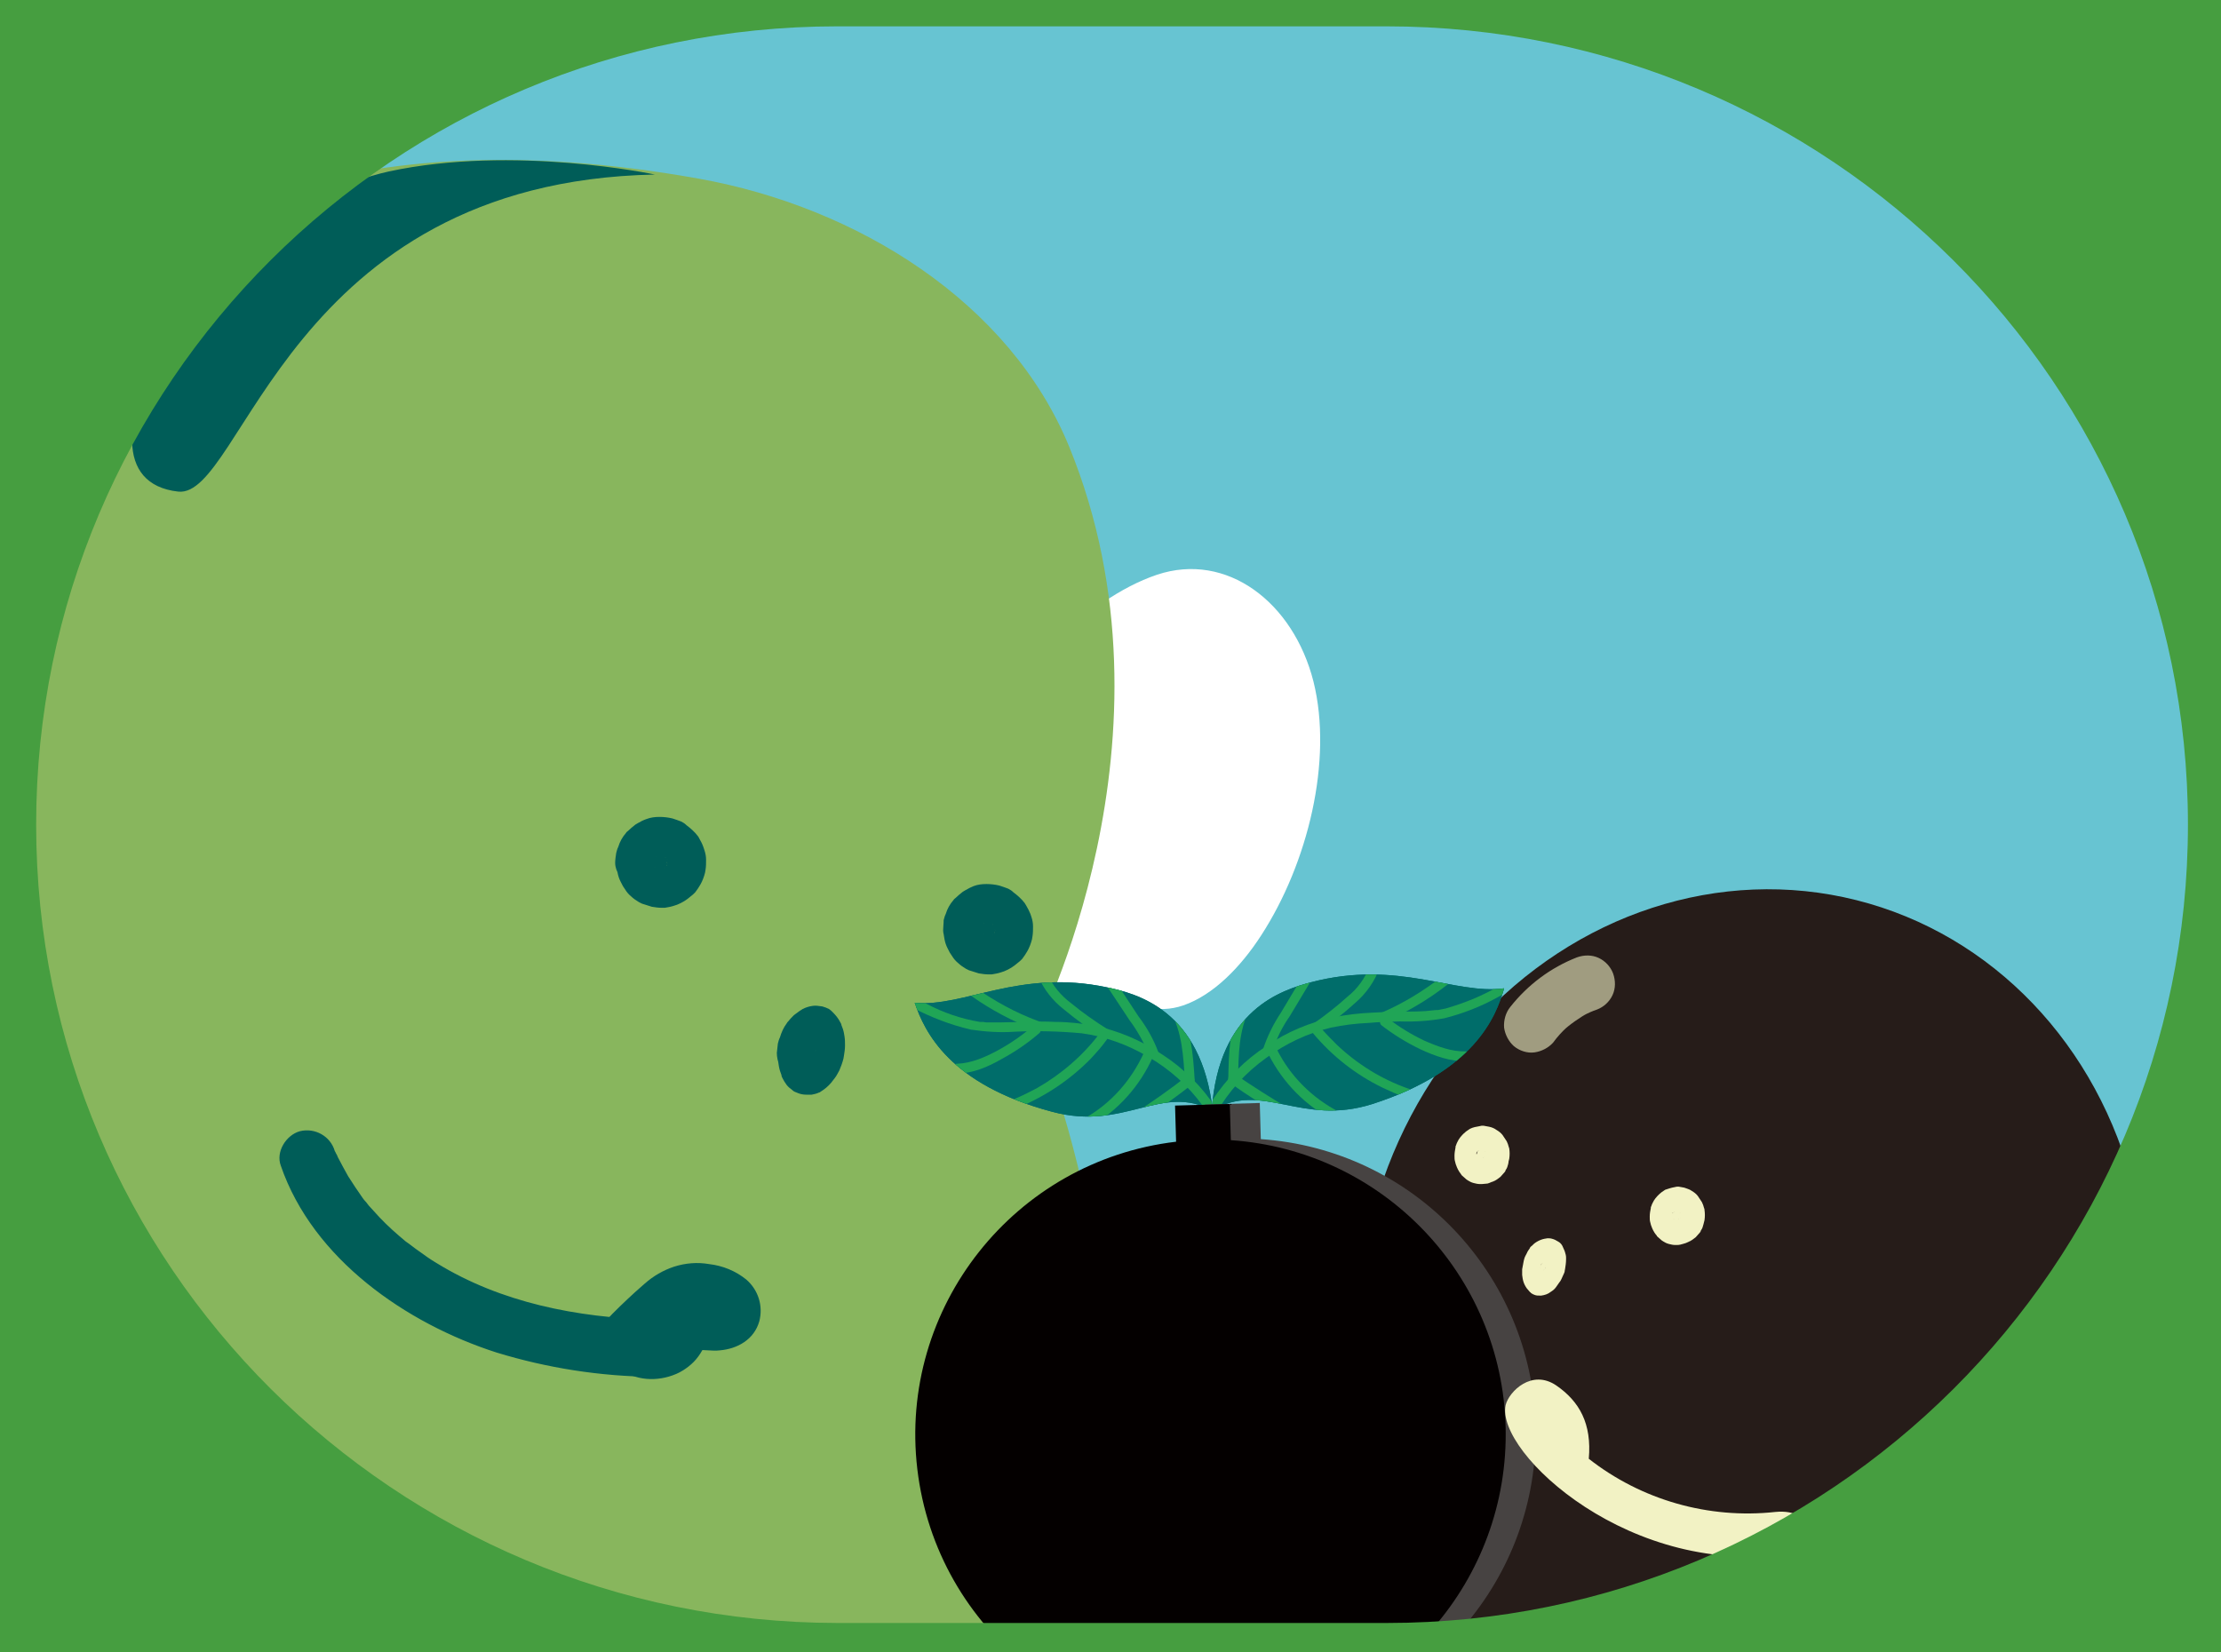 <?xml version="1.0" encoding="utf-8"?>
<!-- Generator: Adobe Illustrator 27.0.0, SVG Export Plug-In . SVG Version: 6.00 Build 0)  -->
<svg version="1.1" id="イラスト" xmlns="http://www.w3.org/2000/svg" xmlns:xlink="http://www.w3.org/1999/xlink" x="0px"
	 y="0px" viewBox="0 0 430 320" style="enable-background:new 0 0 430 320;" xml:space="preserve">
<rect x="0" y="0" width="430" height="320" fill="#333333" stroke="none"/>
<style type="text/css">
	.st0{clip-path:url(#SVGID_00000156561881730550981280000014954205923322157747_);}
	.st1{fill:#67C4D2;}
	.st2{clip-path:url(#SVGID_00000030469032222904776710000004441509422818591885_);}
	.st3{fill:#006D6A;}
	.st4{fill:#20A556;}
	.st5{clip-path:url(#SVGID_00000001622759075764101550000001842769166477572248_);}
	.st6{fill:#474342;}
	.st7{fill:#040000;}
	.st8{fill:#FFFFFF;}
	.st9{fill:#88B65D;}
	.st10{fill:#005D58;}
	.st11{fill:#005D58;stroke:#005D58;stroke-width:0.47;stroke-miterlimit:10;}
	.st12{fill:#261C19;}
	.st13{fill:#F2F2C4;}
	.st14{opacity:0.6;fill:#F2F2C4;enable-background:new    ;}
	.st15{clip-path:url(#SVGID_00000124867741667390088300000016830993948961209775_);}
	.st16{clip-path:url(#SVGID_00000152971187776324468900000002294378417235942587_);}
	.st17{fill:#469E40;}
</style>
<g>
	<defs>
		<rect id="SVGID_1_" width="430" height="320"/>
	</defs>
	<clipPath id="SVGID_00000030455554477075953000000004726800944422655368_">
		<use xlink:href="#SVGID_1_"  style="overflow:visible;"/>
	</clipPath>
	<g style="clip-path:url(#SVGID_00000030455554477075953000000004726800944422655368_);">
		<rect x="-135.5" y="-34.7" class="st1" width="701.1" height="394.3"/>
		<g>
			<defs>
				<path id="SVGID_00000135681370875052866240000016666826408386650554_" d="M243.1,272.4c-2.2-19.6-14.8-22.7-20.5-23.9
					c-17-3.6-27.6,3.9-37.2,3c1.9,5.6,6.7,15.8,26.6,21.1C226,276.4,233,267,243.1,272.4"/>
			</defs>
			<clipPath id="SVGID_00000054988768333861621100000005662311076546928526_">
				<use xlink:href="#SVGID_00000135681370875052866240000016666826408386650554_"  style="overflow:visible;"/>
			</clipPath>
			<g style="clip-path:url(#SVGID_00000054988768333861621100000005662311076546928526_);">
				<path class="st3" d="M243.1,272.4c-2.2-19.6-14.8-22.7-20.5-23.9c-17-3.6-27.6,3.9-37.2,3c1.9,5.6,6.7,15.8,26.6,21.1
					C226,276.4,233,267,243.1,272.4"/>
				<path class="st3" d="M244,272.4c-0.6-5.5-2.1-11-5.5-15.5c-2.3-3.1-5.4-5.5-8.9-7.1c-3.1-1.3-6.4-2.2-9.8-2.6
					c-3.4-0.5-6.8-0.6-10.2-0.4c-2.9,0.3-5.8,0.7-8.7,1.4c-2.5,0.5-5,1.2-7.5,1.7c-2.2,0.5-4.4,0.8-6.6,0.8c-0.5,0-1.1,0-1.6-0.1
					c-0.5,0-0.9,0.4-0.9,1c0,0.1,0,0.2,0,0.2c0.8,2.6,2,5,3.5,7.2c2.3,3.3,5.2,6,8.6,8.2c2.2,1.4,4.5,2.6,6.9,3.6
					c3,1.3,6.1,2.3,9.2,3c2.8,0.6,5.8,0.8,8.7,0.5c2.4-0.3,4.8-0.7,7.2-1.4c4.2-1,8.3-2.1,12.5-0.4c0.5,0.2,1,0.5,1.5,0.7
					c0.5,0.3,1,0.1,1.3-0.4s0.1-1-0.4-1.3l0,0c-2.1-1.1-4.4-1.8-6.7-1.9c-2.1,0-4.3,0.3-6.4,0.8c-2.2,0.5-4.5,1.1-6.7,1.5
					c-2.5,0.5-5.1,0.6-7.7,0.3c-3.2-0.4-6.3-1.2-9.2-2.4c-2.6-0.9-5.1-2.1-7.5-3.4c-1.9-1.1-3.7-2.3-5.4-3.8c-0.7-0.6-1.4-1.3-2.1-2
					c-0.3-0.3-0.6-0.6-0.9-1s-0.4-0.5-0.7-0.9c-0.9-1.2-1.7-2.5-2.4-3.8c-0.1-0.3-0.3-0.6-0.4-0.9l-0.1-0.2c-0.1-0.2,0,0.1,0-0.1
					s-0.1-0.3-0.2-0.4c-0.2-0.5-0.4-1.1-0.6-1.6c-0.1-0.2-0.2-0.5-0.2-0.7l-0.9,1.2c4.7,0.4,9.3-1,13.8-2c5.6-1.5,11.5-2.1,17.3-1.8
					c3.8,0.2,7.6,1,11.2,2.3h0.1l0.2,0.1l0.6,0.2c0.4,0.2,0.7,0.3,1.1,0.5c0.8,0.4,1.5,0.8,2.2,1.2c0.7,0.5,1.4,1,2.1,1.6
					c0.7,0.6,1.4,1.3,2.1,2c0.7,0.8,1.3,1.6,1.8,2.4c0.6,1,1.2,2,1.7,3.1c1.1,2.5,1.9,5.2,2.3,7.9c0.1,0.8,0.2,1.5,0.3,2.3
					c0,0.5,0.5,0.9,1,0.9C243.7,273.3,244.1,272.8,244,272.4c0.1-0.1,0.1-0.1,0.1-0.1L244,272.4z"/>
				<path class="st4" d="M184.9,252.3c3.6,1.9,7.4,3.4,11.4,4.3c2.8,0.4,5.6,0.6,8.4,0.4c4.3-0.2,8.7-0.1,13,0.3
					c4.5,0.6,8.9,2.2,12.8,4.5c4.2,2.4,7.9,5.7,10.7,9.6c0.3,0.5,0.7,1,1,1.5c0.3,0.4,0.9,0.6,1.3,0.3c0.4-0.3,0.6-0.9,0.3-1.3
					c-2.7-4.2-6.3-7.8-10.5-10.5c-4-2.7-8.5-4.6-13.2-5.6c-2.5-0.4-4.9-0.6-7.4-0.7c-2.1-0.1-4.2-0.1-6.3,0c-1.6,0-3.1,0.1-4.7,0.1
					c-0.7,0-1.3,0-2,0c-0.3,0-0.7,0-1-0.1h-0.2h-0.1h-0.2h-0.3c-3.6-0.6-7.1-1.8-10.3-3.5l-1.8-0.9c-1.1-0.5-2,1.1-0.9,1.6
					L184.9,252.3z"/>
				<path class="st4" d="M193.4,265.2c3.1,0,6.1-1.3,8.8-2.7c2.6-1.4,5.1-3.1,7.3-5.1c0.4-0.4,0.3-1,0-1.3c-0.4-0.4-1-0.3-1.3,0
					c-2.1,1.8-4.4,3.4-6.8,4.7c-2.4,1.3-5.1,2.5-8,2.5c-0.5,0-0.9,0.4-0.9,1C192.4,264.8,192.9,265.2,193.4,265.2L193.4,265.2z"/>
				<path class="st4" d="M205.4,271.7c5.3-2.2,10.1-5.4,14.1-9.5c1.1-1.2,2.2-2.4,3.1-3.7c0.3-0.4,0.3-1,0-1.3c-0.4-0.4-1-0.4-1.3,0
					c0,0,0,0,0,0c-3.3,4.4-7.5,8.1-12.3,10.7c-1.3,0.7-2.7,1.4-4.1,2c-0.5,0.2-0.7,0.7-0.6,1.2C204.4,271.6,204.9,271.9,205.4,271.7
					L205.4,271.7z"/>
				<path class="st4" d="M219.5,275.4c5.3-3.1,9.5-7.8,12-13.4c0.3-0.5,0.1-1-0.4-1.3s-1-0.1-1.3,0.4l0,0
					c-2.4,5.3-6.3,9.8-11.4,12.7C217.5,274.4,218.4,276,219.5,275.4L219.5,275.4z"/>
				<path class="st4" d="M196.4,250.2c3.8,2.7,8,4.9,12.4,6.6c0.5,0.1,1-0.2,1.1-0.7c0.1-0.5-0.2-1-0.7-1.1c-4.3-1.6-8.3-3.8-12-6.4
					c-0.4-0.3-1-0.2-1.3,0.3c-0.3,0.4-0.2,1,0.3,1.3C196.3,250.2,196.3,250.2,196.4,250.2L196.4,250.2z"/>
				<path class="st4" d="M209.3,246.4c1.1,2.5,2.8,4.7,5,6.4c2.4,2,4.9,3.8,7.5,5.4c1,0.6,1.9-1,0.9-1.6c-2.4-1.5-4.8-3.2-7-5
					c-2-1.5-3.6-3.4-4.6-5.7c-0.2-0.5-0.7-0.7-1.2-0.6C209.4,245.4,209.1,245.9,209.3,246.4L209.3,246.4z"/>
				<path class="st4" d="M222.5,248.1l4.5,6.8c1.5,2,2.7,4.2,3.7,6.5c0.2,0.5,0.7,0.8,1.2,0.6c0.5-0.2,0.8-0.7,0.6-1.2
					c-0.9-2.4-2.2-4.7-3.8-6.8l-4.6-7C223.4,246,221.8,247,222.5,248.1L222.5,248.1z"/>
				<path class="st4" d="M234.7,253c2.4,4.1,2.6,8.9,2.9,13.5c0.1,1.2,2,1.2,1.9,0c-0.3-4.9-0.7-10.1-3.2-14.5
					C235.7,251,234.1,252,234.7,253L234.7,253z"/>
				<path class="st4" d="M238.1,265.6c-3.2,2.5-6.6,4.9-10,7.1c-1,0.6,0,2.3,1,1.6c3.4-2.2,6.8-4.6,10-7.1c0.4-0.3,0.6-0.9,0.3-1.3
					C239.1,265.5,238.6,265.4,238.1,265.6L238.1,265.6z"/>
			</g>
		</g>
		<g>
			<defs>
				<path id="SVGID_00000103943990144638917880000012531857237496932757_" d="M242.9,272.4c1.3-19.7,13.7-23.4,19.3-24.9
					c16.9-4.4,27.8,2.5,37.3,1.2c-1.6,5.7-5.9,16.1-25.5,22.4C260,275.5,252.6,266.5,242.9,272.4"/>
			</defs>
			<clipPath id="SVGID_00000087398652860706523000000002348787171877417624_">
				<use xlink:href="#SVGID_00000103943990144638917880000012531857237496932757_"  style="overflow:visible;"/>
			</clipPath>
			<g style="clip-path:url(#SVGID_00000087398652860706523000000002348787171877417624_);">
				<path class="st3" d="M242.9,272.4c1.3-19.7,13.7-23.4,19.3-24.9c16.9-4.4,27.8,2.5,37.3,1.2c-1.6,5.7-5.9,16.1-25.5,22.4
					C260,275.5,252.6,266.5,242.9,272.4"/>
				<path class="st3" d="M243.8,272.4c0.4-5.3,1.6-10.6,4.6-15c0.5-0.8,1.1-1.5,1.8-2.2c0.6-0.7,1.3-1.3,2-1.9c0,0,0.1-0.1,0,0
					l0.1-0.1l0.3-0.2l0.5-0.4c0.4-0.2,0.7-0.5,1.1-0.7c0.7-0.4,1.4-0.8,2.1-1.2l0.5-0.2l0.3-0.1c-0.2,0.1,0.1,0,0.1-0.1
					c0.3-0.1,0.7-0.3,1-0.4c0.6-0.2,1.3-0.5,1.9-0.7c1.9-0.6,3.7-1,5.7-1.4c6-1,12.1-0.9,18,0.3c4.6,0.8,9.4,2.1,14.2,1.8
					c0.5,0,1-0.1,1.6-0.2l-0.9-1.2c-0.1,0.5-0.3,1-0.5,1.6c-0.1,0.3-0.2,0.6-0.3,0.8s-0.1,0.3-0.2,0.4s0.1-0.2,0,0l-0.1,0.2
					c-0.6,1.3-1.2,2.6-2,3.8c-0.2,0.4-0.5,0.7-0.7,1l-0.3,0.5c-0.1,0.1,0.1-0.1,0,0l-0.1,0.1l-0.2,0.3c-0.6,0.7-1.2,1.4-1.8,2.1
					c-1.4,1.5-3,2.9-4.7,4.1c-2.2,1.5-4.4,2.8-6.8,3.9c-2.9,1.4-5.9,2.5-8.9,3.2c-2.7,0.6-5.4,0.9-8.1,0.7c-2.3-0.2-4.6-0.6-6.9-1.1
					c-2.1-0.5-4.3-0.8-6.5-0.9c-2.3,0-4.5,0.4-6.5,1.4c-0.6,0.3-1.1,0.5-1.6,0.9c-0.4,0.3-0.6,0.9-0.3,1.3c0.3,0.4,0.9,0.6,1.3,0.3
					c1-0.6,2.1-1.1,3.2-1.4c1-0.3,2-0.5,3-0.5c2.1-0.1,4.2,0.2,6.2,0.6c2.3,0.5,4.7,0.9,7,1.2c2.7,0.3,5.5,0.2,8.2-0.3
					c3.2-0.7,6.3-1.7,9.2-3c2.6-1.1,5-2.4,7.4-3.9c3.5-2.3,6.6-5.2,9-8.6c1.6-2.3,2.8-4.9,3.6-7.6c0.1-0.2,0.1-0.5,0.2-0.7
					c0.1-0.5-0.3-1.1-0.8-1.2c0,0-0.1,0-0.1,0c-4.7,0.7-9.2-0.5-13.8-1.4c-6-1.2-12.1-1.5-18.2-0.9c-3.9,0.5-7.7,1.5-11.3,3.1
					c-3.4,1.5-6.3,3.8-8.6,6.7c-3.1,4.3-5,9.3-5.5,14.6c-0.1,0.9-0.2,1.7-0.2,2.6c0,0.5,0.5,0.9,1,0.9
					C243.4,273.3,243.8,272.8,243.8,272.4L243.8,272.4z"/>
				<path class="st4" d="M299,247.9c-3.4,2.1-7.1,3.6-10.9,4.7c-0.3,0.1-0.7,0.1-1,0.2l-0.5,0.1c0.2,0,0,0-0.1,0h-0.3
					c-0.7,0.1-1.3,0.1-2,0.2c-1.5,0.1-3,0.1-4.4,0.1c-1.9,0-3.9,0.1-5.8,0.2c-2.5,0.1-5.1,0.4-7.6,0.8c-4.6,1-9,2.8-12.9,5.5
					c-4.2,2.8-7.8,6.4-10.5,10.6c-0.3,0.5-0.6,1-0.9,1.5c-0.3,0.5-0.1,1,0.4,1.3s1,0.1,1.3-0.4c2.4-4.2,5.7-7.8,9.6-10.6
					c3.8-2.8,8-4.8,12.6-5.9c2.4-0.5,4.8-0.8,7.2-0.9c2-0.2,4.1-0.2,6.1-0.3c2.9,0.1,5.8-0.1,8.6-0.6c3.6-0.9,7.1-2.3,10.4-4.1
					c0.6-0.3,1.2-0.6,1.8-1C301.1,248.9,300.1,247.3,299,247.9L299,247.9z"/>
				<path class="st4" d="M292,260.9c-2.8,0.1-5.6-1-8.1-2.1c-2.5-1.2-4.8-2.6-7-4.3c-0.4-0.3-1-0.3-1.3,0c-0.3,0.4-0.3,1,0,1.3
					c2.3,1.9,4.9,3.4,7.6,4.7c2.8,1.3,5.8,2.5,8.9,2.3c0.5,0,0.9-0.4,0.9-0.9S292.6,260.8,292,260.9L292,260.9z"/>
				<path class="st4" d="M280.9,268.1c-5.1-1.8-9.8-4.7-13.8-8.5c-1.1-1.1-2.2-2.2-3.2-3.4c-0.4-0.4-1-0.4-1.3,0c0,0,0,0,0,0
					c-0.3,0.4-0.3,1,0,1.3c3.7,4.4,8.2,8,13.3,10.5c1.5,0.7,3,1.4,4.5,1.9c0.5,0.2,1-0.1,1.2-0.6S281.5,268.3,280.9,268.1
					C281,268.1,280.9,268.1,280.9,268.1z"/>
				<path class="st4" d="M267.5,272.6c-5.2-2.7-9.4-6.9-12-12.1c-0.3-0.4-0.9-0.6-1.3-0.3c-0.4,0.3-0.6,0.9-0.3,1.3
					c2.8,5.5,7.2,9.9,12.7,12.8c0.5,0.3,1,0.1,1.3-0.4S267.9,272.9,267.5,272.6L267.5,272.6z"/>
				<path class="st4" d="M287.5,246.4c-3.6,2.8-7.5,5.2-11.7,7c-0.5,0.2-0.7,0.7-0.6,1.2c0.2,0.5,0.7,0.8,1.2,0.6
					c4.3-1.9,8.4-4.3,12.1-7.2c0.4-0.3,0.5-0.9,0.3-1.3C288.5,246.2,287.9,246.1,287.5,246.4L287.5,246.4z"/>
				<path class="st4" d="M273.5,244.3c-0.9,2.3-2.4,4.3-4.3,5.9c-2.1,1.9-4.4,3.7-6.7,5.3c-1,0.7,0,2.3,1,1.6c2.5-1.7,5-3.7,7.2-5.7
					c2.1-1.8,3.7-4.1,4.7-6.6c0.2-0.5-0.1-1-0.6-1.2C274.2,243.5,273.7,243.7,273.5,244.3C273.5,244.3,273.5,244.3,273.5,244.3
					L273.5,244.3z"/>
				<path class="st4" d="M260.6,246.2l-4.3,7.2c-1.4,2.1-2.6,4.5-3.4,6.9c-0.1,0.5,0.2,1,0.7,1.1c0.5,0.1,1-0.2,1.1-0.7
					c0.8-2.4,1.9-4.6,3.3-6.6l4.2-7C262.9,246.1,261.3,245.1,260.6,246.2L260.6,246.2z"/>
				<path class="st4" d="M248.6,251.7c-2.3,4.5-2.4,9.6-2.5,14.6c0,1.2,1.9,1.2,1.9,0c0.1-4.6,0.1-9.5,2.3-13.6
					C250.8,251.6,249.2,250.6,248.6,251.7L248.6,251.7z"/>
				<path class="st4" d="M246.6,267.1c3.4,2.4,6.8,4.6,10.4,6.6c1,0.6,2-1,0.9-1.6c-3.6-2-7-4.3-10.4-6.6c-0.5-0.3-1-0.1-1.3,0.4
					c0,0,0,0,0,0C246,266.2,246.1,266.8,246.6,267.1z"/>
			</g>
		</g>
		<path class="st6" d="M305.6,333.5c-0.7-29.5-23.8-53.6-53.2-55.6l-0.2-7l-10.6,0.3l0.2,7c-31.3,3.7-53.8,32.1-50.1,63.4
			c3.7,31.3,32.1,53.8,63.4,50.1C284.4,388.2,306.3,363,305.6,333.5z"/>
		<path class="st7" d="M299.7,333.7c-0.7-29.5-23.8-53.6-53.2-55.6l-0.2-7l-10.6,0.3l0.2,7c-31.3,3.7-53.8,32.1-50.1,63.4
			c3.7,31.3,32.1,53.8,63.4,50.1C278.6,388.4,300.5,363.2,299.7,333.7L299.7,333.7z"/>
		<path class="st8" d="M7.8,190.2c-12.9-16.2-19.5-37.6-26.2-58.4c-5.9-18.2-11.5-38.6-25-50.7c-6.1-5.6-14.1-8.8-22.3-9
			c-10-0.3-21.7,2.5-32.3,8.4c-18.9,10.4-31,31.8-32.2,50.4c-0.5,8.5,1.4,16.6,6.2,21.9c5,5.6,13,7.6,21.9,5.8
			c1.3-0.2,2.6-0.6,3.9-0.9c-1.4,4.8-2.5,9.6-2.2,14c0.4,5.9,3.6,10.2,8.4,12.3c7.3,3,19.2,1.1,28.4-5.5c-0.7,7.1,0.7,13.5,5,17.8
			c7.2,7.1,19.4,7.6,30.8,6.5c10.1-1,20.5-3.6,31-6.7c0.3-0.1,0.5-0.2,0.8-0.3C6.2,196.1,9.4,192.3,7.8,190.2z"/>
		<path class="st8" d="M254.3,132c-3.9-15.4-16.8-25.2-30.3-20.7c-14.2,4.8-26.9,19.8-38.1,32.7c-15.2,17.6-30.3,37.1-48.1,49.6
			c-2.4,1.7-2.1,6-0.3,6.4c0,0.1,0.1,0.1,0.1,0.2c8.2,8.7,19.1,18.7,31.6,16.3c6.9-1.4,12.4-7.2,16.2-14.6c2.7,6.6,8.4,11,14.5,9.8
			c8.2-1.6,12.8-10.9,15.9-20.1c3.7,3.3,8.3,4.8,13.3,3.1c5.8-2,11.1-7.4,15.1-13.6C253.2,167.2,258.1,147.3,254.3,132z"/>
		<path class="st9" d="M114,377.1c40.5-1.8,72.4-22.8,88.2-51.3c29-52.3-1.7-126-1.7-126s29.5-57,6.5-113.3
			c-11.5-28-41-46.4-71.7-51.9C-5.3,9.4-35.7,121.2-37.1,193C-37.5,210.1-51.7,384.3,114,377.1z"/>
		<path class="st10" d="M129.1,166.4c0,0.3,0,0.6,0.1,0.9l-0.2-1.3c0.1,0.3,0.2,0.6,0.3,0.9l-0.6-1.1c0.1,0.3,0.3,0.5,0.5,0.7
			l-0.8-1c0.2,0.2,0.5,0.5,0.7,0.6l-1.1-0.7c0.3,0.2,0.6,0.3,0.9,0.4l-1.3-0.4c0.3,0.1,0.7,0.2,1,0.2l-1.3-0.1c0.3,0,0.7,0,1-0.1
			l-1.3,0.3c0.3-0.1,0.6-0.2,0.9-0.3l-1.2,0.6c0.3-0.1,0.5-0.3,0.7-0.5l-1,0.8c0.2-0.2,0.5-0.5,0.7-0.7l-0.7,1.1
			c0.2-0.3,0.3-0.6,0.4-0.9l-0.4,1.3c0.1-0.3,0.2-0.7,0.2-1l-0.1,1.4c0-0.3,0-0.7-0.1-1l0.3,1.3c-0.1-0.3-0.2-0.6-0.3-0.9l0.6,1.2
			c-0.1-0.3-0.3-0.5-0.5-0.7l0.8,1c-0.2-0.2-0.4-0.5-0.7-0.6l1.1,0.7c-0.3-0.2-0.6-0.3-0.9-0.4l1.3,0.4c-0.3-0.1-0.7-0.2-1-0.2
			l1.3,0.1c-0.3,0-0.7,0-1,0.1l1.3-0.2c-0.3,0.1-0.6,0.2-0.9,0.3l1.2-0.6c-0.3,0.1-0.5,0.3-0.7,0.5l1-0.8c-0.2,0.2-0.5,0.4-0.7,0.7
			l0.7-1.1c-0.2,0.3-0.3,0.6-0.4,0.9l0.4-1.3c-0.1,0.3-0.2,0.7-0.2,1L129.1,166.4L129.1,166.4c0.1,0.7,0,1.4-0.3,2
			c-0.2,0.7-0.5,1.2-1,1.7c-0.9,1-2.1,1.6-3.4,1.7c-1.4,0.1-2.7-0.4-3.7-1.3l-0.8-1c-0.5-0.7-0.8-1.6-0.8-2.4c0-0.6,0.1-1.2,0.2-1.9
			c0.1-0.4,0.2-0.8,0.4-1.2c0.3-1,0.8-1.9,1.5-2.7c0.1-0.2,0.3-0.3,0.4-0.4c0.4-0.4,0.9-0.8,1.4-1.2c0.2-0.1,0.3-0.2,0.5-0.3
			c0.5-0.3,1.1-0.6,1.7-0.8c0.8-0.3,1.6-0.4,2.5-0.4c0.8,0,1.7,0.1,2.5,0.3c0.6,0.2,1.2,0.4,1.7,0.6c0.4,0.2,0.7,0.4,1,0.7
			c0.8,0.6,1.6,1.3,2.2,2.1c0.1,0.1,0.2,0.3,0.3,0.5c0.3,0.5,0.6,1.1,0.8,1.7c0.1,0.2,0.1,0.4,0.2,0.6c0.2,0.6,0.3,1.2,0.3,1.8
			c0,0.6,0,1.3-0.1,1.9c0,0.2-0.1,0.4-0.1,0.6c-0.2,0.8-0.5,1.6-0.9,2.3c-0.3,0.5-0.6,1-1,1.5c-0.3,0.3-0.6,0.6-0.9,0.8
			c-0.8,0.7-1.6,1.2-2.6,1.6c-0.2,0.1-0.4,0.1-0.6,0.2c-0.6,0.2-1.2,0.3-1.8,0.4c-0.2,0-0.4,0-0.6,0c-0.6,0-1.3-0.1-1.9-0.2
			c-0.6-0.2-1.3-0.4-1.9-0.6c-0.2-0.1-0.4-0.2-0.6-0.3c-0.5-0.3-1.1-0.7-1.5-1.1c-0.5-0.4-0.9-0.9-1.2-1.4c-0.1-0.2-0.3-0.4-0.4-0.6
			c-0.3-0.6-0.6-1.1-0.8-1.7c-0.2-0.6-0.3-1.2-0.4-1.9c0-0.3,0-0.5,0-0.8c0-1.3,0.4-2.7,1.3-3.7c1.8-2.1,5-2.3,7.1-0.4
			c0,0,0,0,0.1,0C128.4,163.9,129,165.1,129.1,166.4z"/>
		<path class="st10" d="M157.9,202.8c0,0.3,0,0.6,0,0.9l-0.1-1.2c0,0.3,0.1,0.6,0.2,0.9l-0.4-1.1c0.1,0.2,0.2,0.5,0.3,0.7l-0.6-0.9
			c0.1,0.2,0.3,0.4,0.5,0.6l-0.8-0.7c0.2,0.2,0.4,0.3,0.6,0.4l-0.9-0.4c0.2,0.1,0.5,0.1,0.7,0.1h-1c0.3,0,0.5,0,0.8-0.1l-1,0.3
			c0.2-0.1,0.5-0.2,0.7-0.4l-0.9,0.6c0.2-0.1,0.4-0.3,0.6-0.5l-0.8,0.9c0.2-0.2,0.4-0.5,0.5-0.7l-0.6,1.1c0.2-0.3,0.3-0.6,0.4-0.9
			l-0.4,1.3c0.1-0.3,0.2-0.7,0.2-1l-0.1,1.3c0-0.3,0-0.7,0-1l0.1,1.2c0-0.3-0.1-0.6-0.2-0.9l0.4,1.1c-0.1-0.2-0.2-0.5-0.3-0.7
			l0.6,0.9c-0.1-0.2-0.3-0.4-0.5-0.6l0.8,0.7c-0.2-0.2-0.4-0.3-0.6-0.4l0.9,0.4c-0.2-0.1-0.5-0.2-0.7-0.2h1c-0.3,0-0.5,0-0.8,0.1
			l1-0.3c-0.3,0.1-0.5,0.2-0.7,0.4l0.9-0.6c-0.2,0.2-0.4,0.3-0.6,0.5l0.8-0.9c-0.2,0.2-0.4,0.5-0.5,0.7l0.6-1.1
			c-0.2,0.3-0.3,0.6-0.4,0.9l0.4-1.3c-0.1,0.3-0.2,0.7-0.2,1L157.9,202.8L157.9,202.8c0,0.7-0.1,1.4-0.3,2c-0.1,0.6-0.4,1.2-0.8,1.7
			c-0.6,0.9-1.5,1.6-2.6,1.8c-1,0.2-2.1-0.3-2.7-1.1l-0.6-0.9c-0.3-0.7-0.5-1.6-0.5-2.4c0.1-0.6,0.1-1.2,0.2-1.8
			c0.1-0.4,0.2-0.8,0.4-1.2c0.3-1,0.7-1.9,1.3-2.7c0.1-0.2,0.2-0.3,0.3-0.4c0.3-0.4,0.7-0.8,1.1-1.2c0.1-0.1,0.3-0.2,0.4-0.3
			c0.4-0.3,0.8-0.6,1.3-0.9c0.6-0.3,1.2-0.5,1.9-0.6c0.6-0.1,1.2,0,1.9,0.1c0.4,0.1,0.9,0.3,1.3,0.5c0.3,0.2,0.5,0.4,0.7,0.6
			c0.6,0.6,1.1,1.2,1.5,2c0.1,0.2,0.2,0.3,0.2,0.5c0.2,0.5,0.4,1,0.5,1.6c0,0.2,0.1,0.4,0.1,0.6c0.1,0.6,0.1,1.2,0.1,1.8
			c0,0.6-0.1,1.3-0.2,1.9c0,0.2-0.1,0.4-0.1,0.6c-0.2,0.8-0.5,1.6-0.8,2.3c-0.3,0.5-0.5,1-0.9,1.5c-0.2,0.3-0.5,0.6-0.7,0.9
			c-0.6,0.7-1.2,1.2-2,1.7c-0.1,0.1-0.3,0.2-0.4,0.2c-0.4,0.2-0.9,0.3-1.4,0.4c-0.2,0-0.3,0-0.5,0c-0.5,0-0.9,0-1.4-0.1
			c-0.5-0.1-0.9-0.3-1.4-0.5c-0.2-0.1-0.3-0.2-0.4-0.3c-0.4-0.3-0.8-0.6-1.1-1c-0.3-0.4-0.6-0.9-0.8-1.3c-0.1-0.2-0.2-0.4-0.2-0.6
			c-0.2-0.5-0.4-1.1-0.5-1.7c-0.1-0.6-0.2-1.2-0.2-1.8c0-0.3,0-0.5,0-0.8c0-0.7,0.1-1.4,0.3-2c0.1-0.6,0.4-1.2,0.8-1.8
			c0.6-0.9,1.5-1.6,2.6-1.8c1-0.1,2,0.3,2.7,1.1C157.6,200.5,157.9,201.6,157.9,202.8z"/>
		<path class="st10" d="M192.6,179.4c0,0.3,0,0.6,0.1,0.9l-0.3-1.3c0.1,0.3,0.2,0.6,0.3,0.9l-0.6-1.1c0.1,0.3,0.3,0.5,0.5,0.7
			l-0.8-1c0.2,0.2,0.5,0.5,0.7,0.6l-1.1-0.7c0.3,0.2,0.6,0.3,0.9,0.4l-1.3-0.4c0.3,0.1,0.7,0.2,1,0.2l-1.3-0.1c0.3,0,0.7,0,1-0.1
			l-1.3,0.3c0.3-0.1,0.6-0.2,0.9-0.3l-1.1,0.6c0.3-0.1,0.5-0.3,0.7-0.5l-1,0.8c0.2-0.2,0.5-0.5,0.7-0.7l-0.7,1.1
			c0.2-0.3,0.3-0.6,0.4-0.9l-0.4,1.3c0.1-0.3,0.2-0.7,0.2-1l-0.1,1.4c0-0.3,0-0.7-0.1-1l0.3,1.3c-0.1-0.3-0.2-0.6-0.3-0.9l0.6,1.2
			c-0.1-0.3-0.3-0.5-0.5-0.7l0.8,1c-0.2-0.2-0.4-0.5-0.7-0.6l1.1,0.7c-0.3-0.2-0.6-0.3-0.9-0.4l1.3,0.4c-0.3-0.1-0.7-0.2-1-0.2
			l1.3,0.1c-0.3,0-0.7,0-1,0.1l1.3-0.2c-0.3,0.1-0.6,0.2-0.9,0.3l1.2-0.6c-0.3,0.1-0.5,0.3-0.7,0.5l1-0.8c-0.2,0.2-0.5,0.4-0.7,0.7
			l0.7-1.1c-0.2,0.3-0.3,0.6-0.4,0.9l0.4-1.3c-0.1,0.3-0.2,0.7-0.2,1L192.6,179.4L192.6,179.4c0.1,0.7,0,1.4-0.3,2
			c-0.2,0.7-0.5,1.2-1,1.7c-0.9,1-2.1,1.6-3.4,1.7c-1.4,0.1-2.7-0.4-3.7-1.3l-0.8-1c-0.5-0.7-0.8-1.6-0.8-2.4c0-0.6,0.1-1.2,0.1-1.9
			c0.1-0.4,0.2-0.8,0.4-1.2c0.3-1,0.8-1.9,1.5-2.7c0.1-0.2,0.3-0.3,0.4-0.4c0.4-0.4,0.9-0.8,1.4-1.2c0.2-0.1,0.3-0.2,0.5-0.3
			c0.5-0.3,1.1-0.6,1.6-0.8c0.8-0.3,1.6-0.4,2.5-0.4c0.8,0,1.7,0.1,2.5,0.3c0.6,0.2,1.2,0.4,1.7,0.6c0.4,0.2,0.7,0.4,1,0.7
			c0.8,0.6,1.6,1.3,2.2,2.1c0.1,0.2,0.2,0.3,0.3,0.5c0.3,0.5,0.6,1.1,0.8,1.6c0.1,0.2,0.1,0.4,0.2,0.6c0.2,0.6,0.3,1.2,0.3,1.8
			c0,0.6,0,1.3-0.1,1.9c0,0.2-0.1,0.4-0.1,0.6c-0.2,0.8-0.5,1.6-0.9,2.3c-0.3,0.5-0.6,1-1,1.5c-0.3,0.3-0.6,0.6-0.9,0.8
			c-0.8,0.7-1.6,1.2-2.6,1.6c-0.2,0.1-0.4,0.1-0.6,0.2c-0.6,0.2-1.2,0.3-1.8,0.4c-0.2,0-0.4,0-0.6,0c-0.6,0-1.3-0.1-1.9-0.2
			c-0.6-0.2-1.3-0.4-1.9-0.6c-0.2-0.1-0.4-0.2-0.6-0.3c-0.5-0.3-1.1-0.7-1.5-1.1c-0.5-0.4-0.9-0.9-1.2-1.4c-0.1-0.2-0.3-0.4-0.4-0.6
			c-0.3-0.6-0.6-1.1-0.8-1.7c-0.2-0.6-0.3-1.2-0.4-1.9c0-0.3,0-0.5,0-0.8c-0.1-0.7,0-1.4,0.3-2c0.2-0.6,0.5-1.2,1-1.7
			c1.8-2.1,5-2.3,7.1-0.5c0,0,0,0,0.1,0.1C192,176.9,192.6,178.1,192.6,179.4z"/>
		<path class="st10" d="M126.8,33.8C55.7,35.2,47,96.6,34.5,95.2c-24.5-2.7,5.5-54.2,40.8-62C99.5,28,126.8,33.8,126.8,33.8z"/>
		<path class="st11" d="M54.6,225.7c6.2,18,24.2,30.4,41.6,36c9.8,3,20,4.6,30.3,4.7c6.8,0.2,6.8-10.4,0-10.6
			c-14.8-0.4-29.6-3.3-42.1-11c-1.2-0.7-2.3-1.5-3.4-2.3c-0.9-0.6-1.7-1.3-2.6-1.9c-1.8-1.5-3.5-3-5.1-4.7c-0.7-0.8-1.4-1.5-2.1-2.3
			c-0.3-0.4-0.6-0.8-0.9-1.1c-0.9-1.1,0.3,0.4-0.3-0.4c-1-1.4-1.9-2.8-2.8-4.2c-0.7-1.2-1.3-2.4-2-3.7c-0.1-0.3-0.2-0.5-0.4-0.8
			c-0.3-0.6,0.6,1.5,0.2,0.5c-0.1-0.3-0.2-0.6-0.4-0.9c-0.8-2.8-3.7-4.4-6.5-3.7C55.6,220,53.6,223.1,54.6,225.7L54.6,225.7z"/>
		<path class="st10" d="M120.1,264.7c1.4,0.3,2.8,0.3,4.1,0c1.3-0.4,2.5-1.1,3.5-2c0.4-0.4,0.9-0.8,1.2-1.2c0.4-0.5,0.9-1.1,1.3-1.6
			c0.1-0.3,0.3-0.5,0.5-0.7l-0.5,0.7l0.4-0.5c0.2-0.2,0.4-0.5,0.6-0.7c0.4-0.5,0.8-0.9,1.3-1.3c0.2-0.2,0.4-0.4,0.7-0.6
			c-0.3,0.2-1.1,0.8-0.3,0.3c0.5-0.4,1.1-0.7,1.7-0.9l-1.4,0.6c0.7-0.3,1.4-0.5,2.1-0.6l-1.6,0.2c1-0.1,1.9-0.1,2.9,0l-1.6-0.2
			c0.9,0.2,1.9,0.4,2.7,0.8l-1.4-0.6c0.2,0.1,1.3,0.8,0.5,0.1c-0.4-0.4-0.5-0.4-0.1,0c-0.6-0.9-0.8-1-0.5-0.5l-0.6-1.4
			c0.1,0.2,0.1,0.3,0.1,0.5l-0.2-1.6c0,0.2,0,0.4,0,0.5l0.2-1.6l-0.1,0.3l0.6-1.4c-0.3,0.5-0.1,0.4,0.5-0.5c0.9-0.6,1-0.8,0.5-0.5
			l1.4-0.6c-0.3,0.1-0.6,0.2-0.9,0.2l1.6-0.2c-1.3,0.1-2.5-0.2-3.8-0.1c-2,0-4,0.5-5.7,1.4c-1.7,1-3,2.5-3.9,4.2
			c-0.1,0.3-0.3,0.5-0.4,0.8c-0.3,0.5,1.1-1.3,0.3-0.4s0.9-0.5,0.4-0.3c-0.3,0.1-0.5,0.3-0.8,0.4l1.4-0.6c-0.5,0.2-0.9,0.3-1.4,0.4
			l1.6-0.2c-0.5,0.1-1,0.1-1.5,0l1.6,0.2c-0.4-0.1-0.8-0.2-1.2-0.3l1.4,0.6c-0.3-0.1-0.6-0.3-0.9-0.5c-2.5-1.7-6.6-0.6-8,2.1
			c-1.5,2.8-0.6,6.3,2.1,8c3.2,2.2,7.6,2.1,11,0.4c1.7-0.9,3.1-2.1,4.1-3.7c0.3-0.5,0.6-1,0.9-1.5c0.4-1-0.9,0.9-0.2,0.3
			c-1.3,1.2-0.6,0.5-0.1,0.2l-1.4,0.6c0.5-0.2,1-0.3,1.6-0.4l-1.6,0.2c1.5-0.2,3,0.2,4.6,0c3.4-0.3,6.6-2.1,7.6-5.6
			c0.8-3-0.2-6.1-2.5-8.1c-2.1-1.7-4.6-2.7-7.2-3c-2.3-0.4-4.6-0.2-6.8,0.5c-2.1,0.7-4,1.8-5.7,3.3c-1.1,0.9-8.6,7.7-8.9,9.1
			c-0.4,1.5-0.2,3.1,0.6,4.5C117.3,263.3,118.6,264.3,120.1,264.7L120.1,264.7z"/>
		
			<ellipse transform="matrix(0.244 -0.97 0.97 0.244 9.285 521.591)" class="st12" cx="339.3" cy="254.8" rx="82.8" ry="76"/>
		<path class="st13" d="M324,234.7c-0.1,0.2-0.2,0.3-0.3,0.5l0.5-0.6c-0.1,0.2-0.3,0.3-0.5,0.4l0.6-0.5
			C324.3,234.6,324.1,234.7,324,234.7l0.7-0.2C324.5,234.6,324.3,234.6,324,234.7l0.9-0.2c-0.2,0-0.4,0-0.6,0l0.8,0.1
			c-0.2,0-0.4-0.1-0.6-0.2l0.8,0.4c-0.2-0.1-0.4-0.2-0.5-0.3l0.6,0.5c-0.2-0.1-0.3-0.3-0.4-0.5l0.4,0.7c-0.1-0.2-0.2-0.3-0.2-0.5
			l0.3,0.8c-0.1-0.2-0.1-0.4-0.1-0.6l0.1,0.8c0-0.2,0-0.4,0-0.6l-0.2,0.9c0-0.2,0.1-0.4,0.2-0.6l-0.4,0.8c0.1-0.2,0.2-0.4,0.3-0.6
			l-0.5,0.6c0.1-0.2,0.3-0.3,0.5-0.4l-0.7,0.5c0.2-0.1,0.3-0.2,0.5-0.3l-0.7,0.3c0.2-0.1,0.4-0.1,0.6-0.1l-0.8,0.1
			c0.2,0,0.4,0,0.6,0l-0.8-0.1c0.2,0,0.4,0.1,0.6,0.2l-0.7-0.4c0.2,0.1,0.4,0.2,0.5,0.4l-0.6-0.5c0.2,0.1,0.3,0.3,0.4,0.5l-0.4-0.7
			c0.1,0.2,0.2,0.3,0.2,0.5l-0.3-0.8c0.1,0.2,0.1,0.4,0.1,0.6l-0.1-0.8c0,0.2,0,0.4,0,0.6l0.1-0.9c0,0.2-0.1,0.4-0.2,0.6L324,234.7
			L324,234.7c-0.2,0.4-0.4,0.8-0.4,1.2c-0.1,0.4-0.1,0.8,0,1.3c0.2,0.8,0.6,1.5,1.3,2c0.7,0.5,1.5,0.6,2.4,0.4l0.8-0.3
			c0.5-0.3,0.9-0.7,1.2-1.1c0.2-0.4,0.4-0.7,0.5-1.1c0.1-0.3,0.1-0.5,0.2-0.8c0.1-0.7,0.1-1.3,0-2c0-0.1,0-0.2-0.1-0.4
			c-0.1-0.4-0.2-0.7-0.4-1.1c-0.1-0.1-0.1-0.2-0.2-0.3c-0.2-0.3-0.4-0.6-0.6-0.9c-0.3-0.4-0.7-0.7-1.2-1c-0.4-0.3-0.9-0.4-1.4-0.6
			c-0.4-0.1-0.7-0.1-1.1-0.2c-0.3,0-0.5,0-0.8,0.1c-0.6,0.1-1.2,0.3-1.8,0.5l-0.3,0.2c-0.3,0.2-0.6,0.4-0.9,0.7
			c-0.1,0.1-0.2,0.2-0.3,0.3c-0.3,0.3-0.5,0.6-0.7,0.9c-0.2,0.4-0.4,0.7-0.5,1.1c-0.1,0.1-0.1,0.3-0.1,0.4c-0.1,0.5-0.2,1-0.2,1.6
			c0,0.4,0,0.8,0.1,1.1c0.1,0.3,0.1,0.5,0.2,0.7c0.2,0.6,0.5,1.2,0.9,1.7c0.1,0.1,0.2,0.2,0.2,0.3c0.3,0.3,0.6,0.5,0.9,0.8
			c0.1,0.1,0.2,0.1,0.3,0.2c0.3,0.2,0.7,0.4,1.1,0.5c0.4,0.1,0.8,0.2,1.2,0.2c0.1,0,0.3,0,0.4,0c0.4,0,0.8-0.1,1.1-0.2
			c0.4-0.1,0.7-0.2,1.1-0.4c0.1-0.1,0.3-0.1,0.4-0.2c0.4-0.2,0.7-0.5,1-0.7c0.3-0.3,0.5-0.6,0.8-0.9c0.1-0.1,0.2-0.3,0.2-0.4
			c0.3-0.4,0.4-0.8,0.5-1.2c0.1-0.4,0.1-0.8,0-1.3c-0.2-0.8-0.6-1.5-1.3-2c-0.7-0.5-1.6-0.6-2.4-0.4
			C325.1,233.5,324.4,234,324,234.7z"/>
		<path class="st13" d="M286.2,222.8c-0.1,0.2-0.2,0.3-0.3,0.5l0.5-0.6c-0.1,0.2-0.3,0.3-0.5,0.4l0.6-0.5
			C286.5,222.7,286.4,222.8,286.2,222.8l0.7-0.2C286.7,222.6,286.5,222.7,286.2,222.8l0.9-0.2c-0.2,0-0.4,0-0.6,0l0.8,0.1
			c-0.2,0-0.4-0.1-0.6-0.2l0.8,0.4c-0.2-0.1-0.4-0.2-0.5-0.3l0.6,0.5c-0.2-0.1-0.3-0.3-0.4-0.5l0.4,0.7c-0.1-0.2-0.2-0.3-0.2-0.5
			l0.3,0.8c-0.1-0.2-0.1-0.4-0.1-0.6l0.1,0.8c0-0.2,0-0.4,0-0.6l-0.2,0.9c0-0.2,0.1-0.4,0.2-0.6l-0.4,0.8c0.1-0.2,0.2-0.4,0.3-0.6
			l-0.5,0.6c0.1-0.2,0.3-0.3,0.5-0.4l-0.7,0.5c0.1-0.1,0.3-0.2,0.5-0.3l-0.7,0.3c0.2-0.1,0.4-0.1,0.6-0.2l-0.8,0.1
			c0.2,0,0.4,0,0.6,0l-0.8-0.1c0.2,0,0.4,0.1,0.6,0.2L286,224c0.2,0.1,0.4,0.2,0.5,0.3l-0.6-0.5c0.1,0.1,0.3,0.3,0.4,0.5l-0.4-0.7
			c0.1,0.2,0.2,0.3,0.2,0.5l-0.3-0.8c0.1,0.2,0.1,0.4,0.1,0.6l-0.1-0.8c0,0.2,0,0.4,0,0.6l0.1-0.9c0,0.2-0.1,0.4-0.2,0.6
			L286.2,222.8L286.2,222.8c-0.2,0.4-0.4,0.8-0.4,1.2c-0.1,0.4-0.1,0.8,0,1.3c0.2,0.8,0.6,1.5,1.3,2c0.7,0.5,1.5,0.6,2.4,0.4
			l0.8-0.3c0.5-0.3,0.9-0.7,1.2-1.1c0.2-0.4,0.4-0.7,0.5-1.1c0.1-0.3,0.1-0.5,0.2-0.8c0.1-0.7,0.1-1.3,0-2c0-0.1-0.1-0.2-0.1-0.3
			c-0.1-0.4-0.2-0.7-0.4-1.1c-0.1-0.1-0.1-0.2-0.2-0.3c-0.2-0.3-0.4-0.6-0.6-0.9c-0.3-0.4-0.7-0.7-1.2-1c-0.4-0.3-0.9-0.5-1.4-0.6
			c-0.4-0.1-0.7-0.1-1.1-0.2c-0.3,0-0.5,0-0.8,0.1c-0.6,0.1-1.2,0.2-1.8,0.5c-0.1,0.1-0.2,0.1-0.3,0.2c-0.3,0.2-0.6,0.4-0.9,0.7
			c-0.1,0.1-0.2,0.2-0.3,0.3c-0.3,0.3-0.5,0.6-0.7,0.9c-0.2,0.4-0.4,0.7-0.5,1.1c-0.1,0.1-0.1,0.3-0.1,0.4c-0.1,0.5-0.2,1.1-0.2,1.6
			c0,0.4,0,0.8,0.1,1.1c0.1,0.3,0.1,0.5,0.2,0.7c0.2,0.6,0.5,1.2,0.9,1.7c0.1,0.1,0.1,0.2,0.2,0.3c0.3,0.3,0.6,0.5,0.9,0.8
			c0.1,0.1,0.2,0.1,0.3,0.2c0.3,0.2,0.7,0.4,1.1,0.5c0.4,0.1,0.8,0.2,1.2,0.2c0.1,0,0.3,0,0.4,0c0.4,0,0.8-0.1,1.1-0.1
			c0.4-0.1,0.7-0.3,1.1-0.4c0.1-0.1,0.3-0.1,0.4-0.2c0.4-0.2,0.7-0.5,1-0.7c0.3-0.3,0.5-0.6,0.8-0.9c0.1-0.1,0.2-0.3,0.2-0.4
			c0.3-0.4,0.4-0.8,0.5-1.2c0.1-0.4,0.1-0.8,0-1.3c-0.2-0.8-0.6-1.5-1.3-2c-0.7-0.5-1.6-0.6-2.4-0.4
			C287.4,221.6,286.7,222.1,286.2,222.8z"/>
		<path class="st13" d="M298.5,244.7c-0.1,0.2-0.2,0.3-0.3,0.5l0.5-0.7c-0.1,0.2-0.2,0.3-0.4,0.4l0.5-0.5
			C298.7,244.6,298.6,244.7,298.5,244.7l0.5-0.3C298.9,244.5,298.7,244.6,298.5,244.7l0.7-0.2c-0.2,0-0.3,0-0.5,0l0.6,0.1
			c-0.2,0-0.3-0.1-0.5-0.1l0.6,0.3c-0.1-0.1-0.3-0.2-0.4-0.3l0.4,0.5c-0.1-0.1-0.2-0.3-0.3-0.4l0.3,0.6c-0.1-0.2-0.1-0.3-0.2-0.5
			l0.1,0.7c0-0.2-0.1-0.4-0.1-0.6v0.8c0-0.2,0-0.4,0.1-0.6l-0.2,0.8c0-0.2,0.1-0.4,0.2-0.6l-0.3,0.8c0.1-0.2,0.2-0.4,0.3-0.6
			l-0.5,0.7c0.1-0.2,0.2-0.3,0.4-0.4l-0.5,0.5c0.1-0.1,0.2-0.2,0.4-0.3l-0.6,0.3c0.1-0.1,0.3-0.1,0.5-0.2l-0.6,0.1
			c0.2,0,0.3,0,0.5,0l-0.6-0.1c0.2,0,0.3,0.1,0.5,0.1l-0.6-0.3c0.1,0.1,0.3,0.2,0.4,0.3l-0.4-0.5c0.1,0.1,0.2,0.3,0.3,0.4l-0.3-0.6
			c0.1,0.2,0.1,0.3,0.1,0.5l-0.1-0.7c0,0.2,0.1,0.4,0.1,0.6v-0.8c0,0.2,0,0.4-0.1,0.6l0.2-0.9c0,0.2-0.1,0.4-0.2,0.6L298.5,244.7
			L298.5,244.7c-0.2,0.4-0.4,0.8-0.4,1.2c-0.1,0.4-0.1,0.8-0.1,1.2c0,0.7,0.4,1.4,0.9,1.9c0.5,0.4,1.2,0.5,1.8,0.2l0.6-0.3
			c0.4-0.3,0.8-0.7,1-1.2c0.2-0.4,0.3-0.7,0.5-1.1s0.1-0.5,0.2-0.8c0.1-0.6,0.2-1.3,0.2-1.9c0-0.1,0-0.2,0-0.4c0-0.3-0.1-0.7-0.2-1
			c0-0.1-0.1-0.2-0.1-0.3c-0.1-0.3-0.3-0.6-0.4-0.9c-0.2-0.4-0.5-0.7-0.9-0.9c-0.3-0.2-0.7-0.4-1.1-0.5c-0.3-0.1-0.6-0.1-0.9-0.1
			c-0.2,0-0.4,0.1-0.6,0.1c-0.5,0.1-1,0.3-1.5,0.6l-0.3,0.2c-0.3,0.2-0.5,0.5-0.8,0.7c-0.1,0.1-0.2,0.2-0.2,0.3
			c-0.2,0.3-0.5,0.7-0.6,1c-0.2,0.4-0.4,0.7-0.5,1.1c0,0.1-0.1,0.3-0.1,0.4c-0.1,0.5-0.2,1-0.3,1.6c0,0.4,0,0.7,0,1.1
			c0,0.2,0.1,0.5,0.1,0.7c0.1,0.6,0.3,1.1,0.6,1.6c0.1,0.1,0.1,0.2,0.2,0.3c0.2,0.2,0.4,0.5,0.6,0.7c0.1,0.1,0.2,0.1,0.2,0.2
			c0.3,0.2,0.5,0.3,0.8,0.4c0.3,0.1,0.6,0.1,0.9,0.1h0.3c0.7-0.1,1.3-0.3,1.8-0.7c0.1-0.1,0.2-0.1,0.3-0.2c0.3-0.2,0.6-0.5,0.8-0.8
			c0.2-0.3,0.5-0.7,0.7-1c0.1-0.1,0.2-0.3,0.2-0.4c0.2-0.4,0.4-0.8,0.4-1.2c0.1-0.4,0.1-0.8,0.1-1.2c0-0.7-0.4-1.4-0.9-1.9
			c-0.5-0.4-1.2-0.5-1.8-0.2C299.4,243.5,298.9,244.1,298.5,244.7z"/>
		<path class="st14" d="M300.7,201.9c0.8-1.1,1.7-2.1,2.7-3l-1,0.9c1.6-1.5,3.4-2.7,5.3-3.8l-1.2,0.7c0.9-0.5,1.8-0.9,2.7-1.2
			c1.3-0.5,2.4-1.5,3-2.8c0.6-1.3,0.6-2.8,0.1-4.2c-0.5-1.3-1.5-2.4-2.8-3c-1.3-0.6-2.8-0.6-4.2-0.1c-5.1,2-9.5,5.3-12.9,9.6
			c-0.9,1.1-1.3,2.6-1.2,4c0.2,1.4,0.9,2.7,1.9,3.6c1.1,0.9,2.6,1.4,4,1.2C298.5,203.6,299.8,202.9,300.7,201.9L300.7,201.9z"/>
		<g>
			<defs>
				<path id="SVGID_00000093886266484811136240000013422759094599595393_" d="M234.8,215.1c-2.2-19.6-14.8-22.7-20.5-23.9
					c-17-3.6-27.6,3.9-37.2,3c1.9,5.6,6.7,15.8,26.6,21.1C217.8,219.1,224.8,209.7,234.8,215.1"/>
			</defs>
			<clipPath id="SVGID_00000124140427379928445230000015883379438719891117_">
				<use xlink:href="#SVGID_00000093886266484811136240000013422759094599595393_"  style="overflow:visible;"/>
			</clipPath>
			<g style="clip-path:url(#SVGID_00000124140427379928445230000015883379438719891117_);">
				<path class="st3" d="M234.8,215.1c-2.2-19.6-14.8-22.7-20.5-23.9c-17-3.6-27.6,3.9-37.2,3c1.9,5.6,6.7,15.8,26.6,21.1
					C217.8,219.1,224.8,209.7,234.8,215.1"/>
				<path class="st3" d="M235.7,215.1c-0.6-5.5-2.1-11-5.5-15.5c-2.3-3.1-5.3-5.5-8.9-7.1c-3.1-1.3-6.4-2.2-9.8-2.6
					c-3.4-0.5-6.8-0.6-10.2-0.4c-2.9,0.2-5.9,0.7-8.7,1.3c-2.5,0.5-5,1.2-7.5,1.7c-2.2,0.5-4.4,0.8-6.6,0.8c-0.5,0-1.1,0-1.6-0.1
					c-0.5,0-0.9,0.4-0.9,1c0,0.1,0,0.2,0,0.2c0.8,2.6,2,5,3.5,7.2c2.3,3.3,5.3,6,8.6,8.2c2.2,1.4,4.5,2.6,6.9,3.6
					c3,1.3,6.1,2.3,9.2,3c2.8,0.6,5.8,0.8,8.7,0.6c2.4-0.3,4.8-0.7,7.2-1.4c4.2-1,8.3-2.1,12.5-0.4c0.5,0.2,1,0.5,1.5,0.7
					c0.5,0.2,1,0,1.2-0.5c0.2-0.4,0.1-0.9-0.3-1.2c-2.1-1.1-4.4-1.8-6.7-1.9c-2.1,0-4.3,0.3-6.4,0.8c-2.2,0.5-4.5,1.1-6.7,1.5
					c-2.5,0.5-5.1,0.6-7.7,0.3c-3.2-0.4-6.3-1.2-9.2-2.4c-2.6-0.9-5.1-2.1-7.5-3.4c-1.9-1.1-3.7-2.3-5.4-3.8c-0.7-0.6-1.4-1.3-2.1-2
					c-0.3-0.3-0.6-0.7-0.9-1c-0.3-0.3-0.5-0.6-0.7-0.9c-0.9-1.2-1.7-2.5-2.4-3.8c-0.1-0.3-0.3-0.6-0.4-0.9l-0.1-0.2
					c-0.1-0.2,0,0.1,0-0.1l-0.2-0.4c-0.2-0.5-0.4-1.1-0.6-1.6c-0.1-0.2-0.2-0.5-0.2-0.7l-0.9,1.2c4.6,0.4,9.3-1,13.8-2
					c5.6-1.5,11.5-2.1,17.3-1.8c3.8,0.2,7.6,1,11.2,2.3h0.1l0.2,0.1l0.6,0.2l1.1,0.5c0.7,0.4,1.5,0.8,2.2,1.2c0.7,0.5,1.4,1,2.1,1.5
					c0.7,0.6,1.4,1.3,2.1,2.1c0.7,0.8,1.3,1.6,1.8,2.4c0.6,1,1.2,2,1.7,3.1c1.1,2.5,1.9,5.2,2.3,7.9c0.1,0.8,0.2,1.6,0.3,2.3
					c0,0.5,0.5,0.9,1,0.9C235.4,216,235.8,215.6,235.7,215.1L235.7,215.1z"/>
				<path class="st4" d="M176.6,195.1c3.6,1.9,7.5,3.4,11.4,4.3c2.8,0.4,5.6,0.6,8.4,0.4c4.3-0.2,8.7-0.1,13,0.3
					c4.5,0.6,8.9,2.2,12.8,4.5c4.2,2.4,7.9,5.7,10.7,9.6c0.3,0.5,0.7,1,1,1.5c0.3,0.4,0.9,0.6,1.3,0.3s0.6-0.9,0.3-1.3
					c-2.7-4.2-6.3-7.8-10.5-10.5c-4-2.7-8.5-4.6-13.2-5.6c-2.5-0.4-4.9-0.7-7.4-0.7c-2.1-0.1-4.2-0.1-6.3,0c-1.6,0-3.1,0.1-4.7,0.1
					c-0.7,0-1.3,0-2,0c-0.3,0-0.7,0-1-0.1h-0.2h-0.1H190h-0.3c-3.6-0.6-7.1-1.8-10.3-3.5l-1.8-0.9c-1.1-0.5-2,1.1-0.9,1.6
					L176.6,195.1z"/>
				<path class="st4" d="M185.2,207.9c3.1,0,6.1-1.3,8.7-2.8c2.6-1.4,5.1-3.1,7.4-5.1c0.3-0.4,0.3-1,0-1.3c-0.4-0.3-1-0.3-1.3,0
					c-2.1,1.8-4.4,3.4-6.8,4.7c-2.4,1.3-5.1,2.5-7.9,2.6c-0.5,0-0.9,0.4-0.9,0.9S184.6,207.9,185.2,207.9L185.2,207.9L185.2,207.9z"
					/>
				<path class="st4" d="M197.1,214.5c5.3-2.2,10.1-5.4,14.1-9.5c1.1-1.2,2.2-2.4,3.1-3.7c0.3-0.4,0.3-1,0-1.3c-0.4-0.3-1-0.3-1.3,0
					c-3.3,4.4-7.5,8-12.2,10.7c-1.3,0.7-2.7,1.4-4.1,2c-0.5,0.1-0.8,0.7-0.7,1.2C196.1,214.3,196.6,214.6,197.1,214.5
					C197.1,214.5,197.2,214.4,197.1,214.5L197.1,214.5z"/>
				<path class="st4" d="M211.2,218.1c5.3-3.1,9.5-7.8,12-13.4c0.2-0.5,0.1-1-0.4-1.3c-0.5-0.2-1-0.1-1.3,0.4
					c-2.4,5.3-6.3,9.8-11.4,12.7C209.2,217.1,210.2,218.7,211.2,218.1L211.2,218.1z"/>
				<path class="st4" d="M188.1,192.9c3.8,2.7,8,4.9,12.4,6.6c0.5,0.1,1-0.2,1.1-0.7c0.1-0.5-0.2-1-0.7-1.1c-4.3-1.6-8.3-3.8-12-6.4
					c-0.5-0.3-1-0.1-1.3,0.4S187.6,192.7,188.1,192.9L188.1,192.9z"/>
				<path class="st4" d="M201,189.1c1.1,2.5,2.8,4.7,5,6.4c2.4,2,4.9,3.8,7.5,5.4c1,0.6,1.9-1,0.9-1.6c-2.4-1.5-4.8-3.2-7-5
					c-2-1.5-3.6-3.4-4.6-5.7c-0.2-0.5-0.7-0.7-1.2-0.6C201.1,188.1,200.9,188.6,201,189.1L201,189.1z"/>
				<path class="st4" d="M214.2,190.8l4.5,6.8c1.5,2,2.7,4.2,3.7,6.5c0.4,1.1,2.2,0.6,1.8-0.5c-0.9-2.4-2.2-4.7-3.8-6.8l-4.6-7
					C215.1,188.8,213.5,189.8,214.2,190.8L214.2,190.8z"/>
				<path class="st4" d="M226.5,195.7c2.4,4.1,2.6,8.9,2.9,13.5c0.1,1.2,1.9,1.2,1.9,0c-0.3-5-0.7-10.1-3.2-14.5
					C227.5,193.7,225.9,194.7,226.5,195.7L226.5,195.7z"/>
				<path class="st4" d="M229.8,208.4c-3.2,2.5-6.6,4.9-10,7.1c-1,0.7,0,2.3,1,1.6c3.5-2.2,6.8-4.6,10-7.1c0.4-0.3,0.6-0.9,0.3-1.3
					S230.3,208.1,229.8,208.4z"/>
			</g>
		</g>
		<g>
			<defs>
				<path id="SVGID_00000174571509642219620370000015614389186401096329_" d="M234.6,215.1c1.3-19.7,13.7-23.4,19.3-24.9
					c16.8-4.4,27.8,2.5,37.3,1.2c-1.6,5.7-5.9,16.1-25.5,22.4C251.8,218.2,244.4,209.2,234.6,215.1"/>
			</defs>
			<clipPath id="SVGID_00000037686547147527321110000015661702071196911261_">
				<use xlink:href="#SVGID_00000174571509642219620370000015614389186401096329_"  style="overflow:visible;"/>
			</clipPath>
			<g style="clip-path:url(#SVGID_00000037686547147527321110000015661702071196911261_);">
				<path class="st3" d="M234.6,215.1c1.3-19.7,13.7-23.4,19.3-24.9c16.8-4.4,27.8,2.5,37.3,1.2c-1.6,5.7-5.9,16.1-25.5,22.4
					C251.8,218.2,244.4,209.2,234.6,215.1"/>
				<path class="st3" d="M235.6,215.1c0.4-5.3,1.6-10.6,4.6-15c0.5-0.8,1.1-1.6,1.8-2.3c0.6-0.7,1.3-1.3,2-1.9c0,0,0.1-0.1,0,0
					l0.1-0.1l0.3-0.2l0.5-0.4c0.4-0.2,0.7-0.5,1.1-0.7c0.7-0.4,1.4-0.8,2.1-1.2l0.5-0.2l0.3-0.1l0.1-0.1l1-0.4
					c0.6-0.2,1.3-0.5,1.9-0.7c1.9-0.6,3.7-1,5.7-1.4c6-1,12.1-0.9,18,0.3c4.6,0.8,9.4,2.1,14.2,1.8c0.5,0,1-0.1,1.6-0.1l-0.9-1.2
					c-0.1,0.5-0.3,1-0.5,1.6l-0.3,0.8c-0.1,0.1-0.1,0.3-0.2,0.4s0.1-0.2,0,0c0,0.1-0.1,0.1-0.1,0.2c-0.6,1.3-1.2,2.6-2,3.8
					c-0.2,0.4-0.5,0.7-0.7,1l-0.3,0.5c-0.1,0.1,0.1-0.1,0,0l-0.1,0.1L286,200c-0.6,0.7-1.2,1.4-1.8,2.1c-1.4,1.5-3,2.9-4.7,4.1
					c-2.2,1.5-4.4,2.8-6.8,3.9c-2.9,1.4-5.9,2.5-8.9,3.2c-2.7,0.6-5.4,0.9-8.1,0.7c-2.3-0.2-4.6-0.6-6.9-1.1
					c-2.1-0.5-4.3-0.8-6.5-0.9c-2.3,0-4.5,0.4-6.5,1.4c-0.6,0.3-1.1,0.5-1.6,0.9c-0.4,0.3-0.6,0.9-0.3,1.3s0.9,0.6,1.3,0.3
					c1-0.6,2.1-1.1,3.2-1.4c1-0.3,2-0.5,3-0.5c2.1,0,4.2,0.2,6.2,0.6c2.3,0.4,4.7,0.9,7,1.2c2.7,0.3,5.5,0.2,8.2-0.3
					c3.2-0.7,6.3-1.7,9.2-3c2.6-1.1,5-2.4,7.4-3.9c3.5-2.3,6.6-5.2,9-8.6c1.6-2.3,2.8-4.9,3.6-7.6c0.1-0.2,0.1-0.5,0.2-0.7
					c0.1-0.5-0.3-1.1-0.8-1.2c0,0-0.1,0-0.1,0c-4.7,0.7-9.2-0.5-13.8-1.4c-6-1.2-12.1-1.5-18.2-0.9c-3.9,0.5-7.7,1.5-11.3,3.1
					c-3.4,1.5-6.3,3.8-8.6,6.7c-3.1,4.3-5,9.3-5.5,14.6c-0.1,0.9-0.2,1.7-0.2,2.6c0,0.5,0.4,0.9,1,0.9
					C235.1,216,235.5,215.6,235.6,215.1L235.6,215.1z"/>
				<path class="st4" d="M290.8,190.6c-3.4,2.1-7.1,3.6-10.9,4.7l-1,0.2l-0.5,0.1h-0.1H278c-0.7,0.1-1.3,0.1-2,0.2
					c-1.5,0.1-3,0.1-4.4,0.1c-1.9,0-3.9,0.1-5.8,0.2c-2.5,0.1-5.1,0.4-7.6,0.9c-4.6,1-9,2.8-12.9,5.5c-4.2,2.7-7.8,6.3-10.6,10.6
					c-0.3,0.5-0.6,1-0.9,1.5c-0.3,0.5-0.1,1,0.4,1.3s1,0.1,1.3-0.4c2.4-4.2,5.7-7.8,9.6-10.6c3.8-2.8,8-4.8,12.6-5.9
					c2.4-0.5,4.8-0.8,7.2-0.9c2-0.2,4.1-0.2,6.1-0.3c2.9,0.1,5.8-0.1,8.6-0.6c3.6-0.9,7.2-2.3,10.4-4.1l1.8-1
					C292.9,191.6,291.9,190,290.8,190.6L290.8,190.6z"/>
				<path class="st4" d="M283.8,203.6c-2.8,0.1-5.6-1-8.1-2.1c-2.5-1.2-4.8-2.6-7-4.3c-0.4-0.3-1-0.3-1.3,0c-0.3,0.4-0.3,1,0,1.3
					c2.3,1.8,4.9,3.4,7.6,4.7c2.8,1.3,5.8,2.4,8.9,2.3c0.5,0,0.9-0.4,0.9-0.9S284.3,203.6,283.8,203.6L283.8,203.6z"/>
				<path class="st4" d="M272.6,210.8c-5.1-1.8-9.8-4.7-13.8-8.5c-1.1-1.1-2.2-2.2-3.2-3.4c-0.4-0.3-1-0.3-1.3,0
					c-0.3,0.4-0.3,1,0,1.3c3.7,4.4,8.2,7.9,13.3,10.4c1.5,0.7,3,1.4,4.5,1.9c0.5,0.1,1-0.2,1.1-0.7
					C273.4,211.4,273.1,210.9,272.6,210.8L272.6,210.8L272.6,210.8z"/>
				<path class="st4" d="M259.2,215.3c-5.2-2.7-9.4-6.9-12-12.1c-0.3-0.4-0.8-0.6-1.3-0.3c-0.4,0.3-0.6,0.9-0.3,1.3
					c2.8,5.5,7.2,10,12.7,12.8C259.3,217.6,260.3,215.9,259.2,215.3L259.2,215.3z"/>
				<path class="st4" d="M279.2,189.1c-3.6,2.8-7.5,5.2-11.7,7c-0.5,0.2-0.7,0.7-0.6,1.2c0.1,0.5,0.7,0.8,1.2,0.6
					c4.3-1.9,8.4-4.3,12.1-7.2c0.4-0.3,0.5-0.8,0.3-1.3C280.2,189,279.6,188.8,279.2,189.1L279.2,189.1z"/>
				<path class="st4" d="M265.2,187.1c-0.9,2.3-2.4,4.4-4.3,5.9c-2.1,1.9-4.4,3.7-6.7,5.3c-1,0.7,0,2.3,1,1.6c2.5-1.7,5-3.7,7.2-5.7
					c2.1-1.8,3.7-4.1,4.7-6.7c0.2-0.5-0.1-1-0.6-1.2c-0.5-0.2-1,0.1-1.2,0.6C265.3,187,265.3,187,265.2,187.1L265.2,187.1z"/>
				<path class="st4" d="M252.3,188.9l-4.3,7.2c-1.4,2.1-2.6,4.5-3.4,6.9c-0.1,0.5,0.2,1,0.7,1.1s1-0.2,1.1-0.7l0,0
					c0.8-2.4,1.9-4.6,3.3-6.6l4.2-7C254.6,188.8,253,187.9,252.3,188.9L252.3,188.9z"/>
				<path class="st4" d="M240.3,194.4c-2.3,4.5-2.4,9.6-2.5,14.6c0,1.2,1.9,1.2,1.9-0.1c0.1-4.6,0.1-9.4,2.3-13.6
					C242.5,194.2,240.9,193.3,240.3,194.4L240.3,194.4z"/>
				<path class="st4" d="M238.3,209.8c3.3,2.4,6.8,4.6,10.4,6.6c0.5,0.3,1,0.1,1.3-0.4s0.1-1-0.4-1.3c-3.6-2.1-7-4.3-10.4-6.6
					c-0.5-0.2-1-0.1-1.3,0.4C237.7,209,237.9,209.5,238.3,209.8z"/>
			</g>
		</g>
		<path class="st6" d="M297.3,276.2c-0.7-29.5-23.8-53.6-53.2-55.6l-0.2-7l-10.6,0.3l0.2,7c-31.3,3.7-53.8,32.1-50.1,63.4
			c3.7,31.3,32.1,53.8,63.4,50.1C276.1,331,298,305.8,297.3,276.2L297.3,276.2z"/>
		<path class="st7" d="M291.5,276.4c-0.7-29.5-23.8-53.6-53.2-55.6l-0.2-7l-10.6,0.3l0.2,7c-31.3,3.7-53.8,32.1-50.1,63.4
			c3.7,31.3,32.1,53.8,63.4,50.1C270.3,331.1,292.2,305.9,291.5,276.4L291.5,276.4z"/>
		<path class="st13" d="M301.3,268.3c4.5,3.1,6.9,7.4,6.3,14.2c10.2,8,23.2,11.7,36.1,10.3c8-0.8,8.7,7,3.4,7.9
			c-31.1,5.3-57.6-19.4-55.6-28.6C292.2,269.4,296.6,265.1,301.3,268.3z"/>
		<path class="st17" d="M-206-138v596h842v-596H-206z M423.6,159.7c0,85.4-69.5,154.6-155.1,154.6H162.1C76.4,314.2,7,245,7,159.7
			l0,0C7,74.3,76.4,5.1,162.1,5.1h106.3C354.1,5.1,423.6,74.3,423.6,159.7z"/>
	</g>
</g>
</svg>

